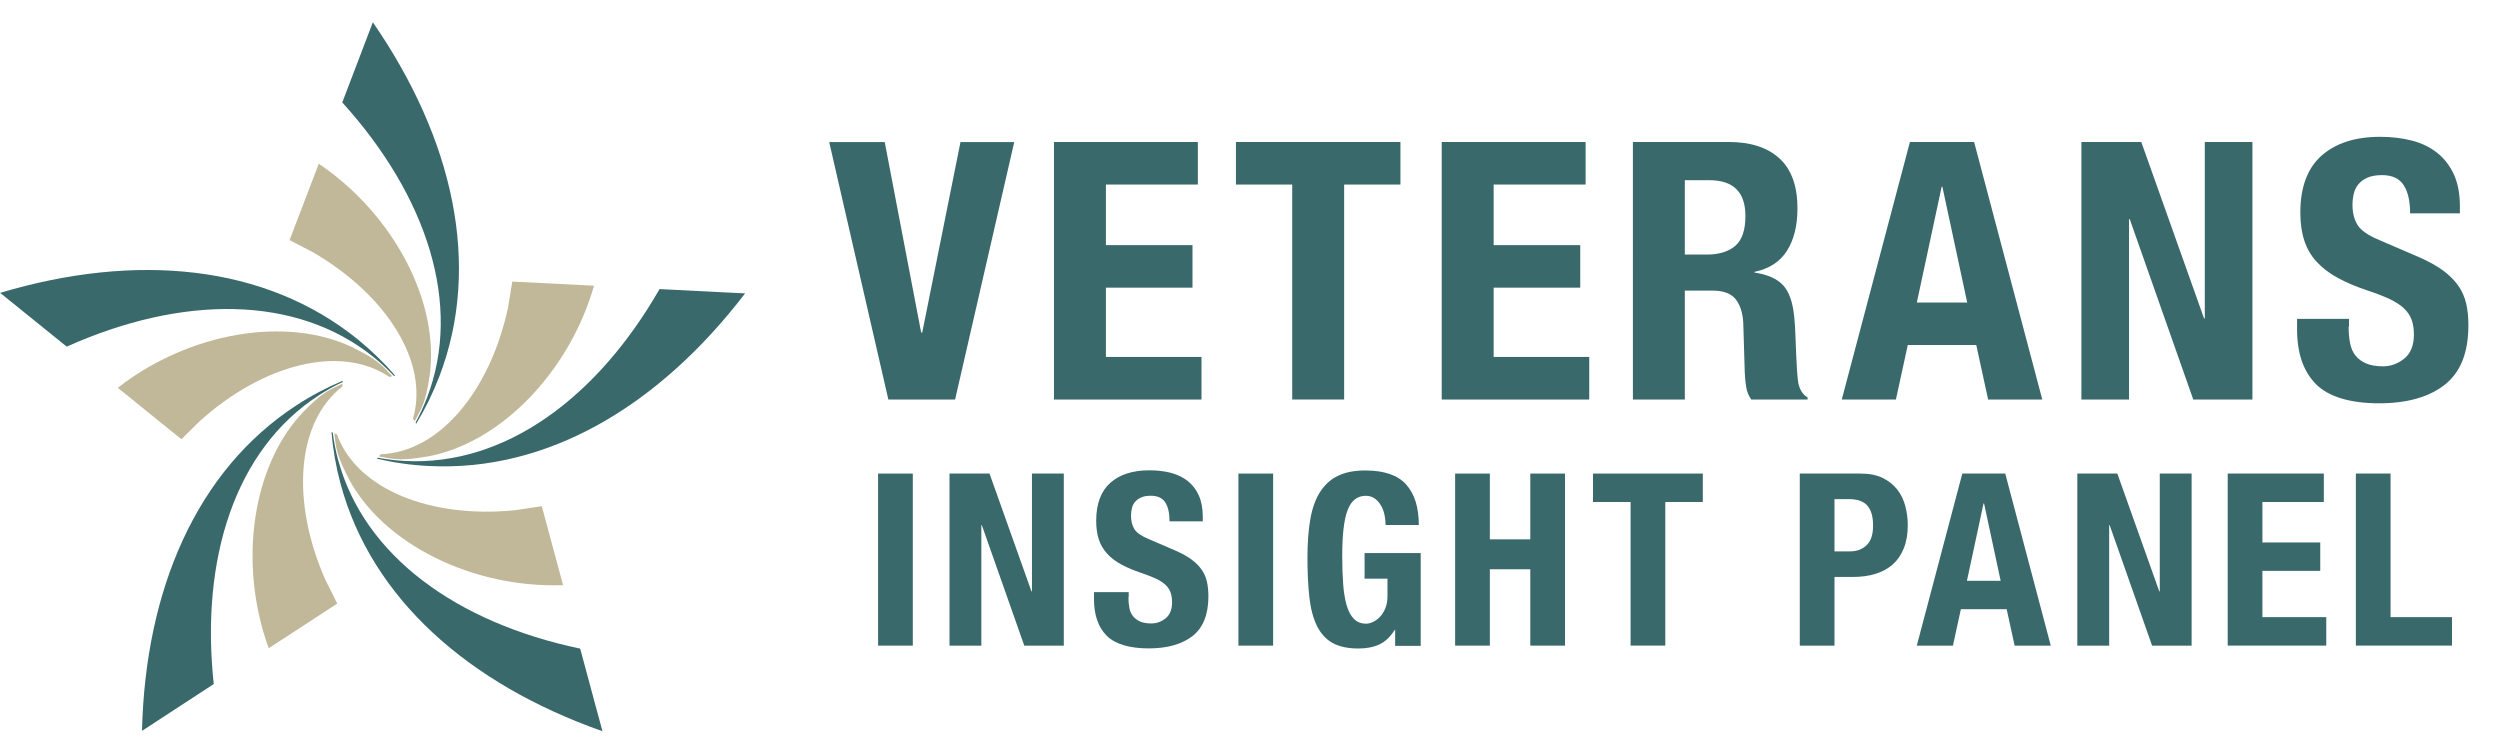 <?xml version="1.0" encoding="UTF-8"?>
<svg id="Layer_1" data-name="Layer 1" xmlns="http://www.w3.org/2000/svg" width="453" height="135.04" viewBox="0 0 453 135.04">
  <defs>
    <style>
      .cls-1 {
        fill: #c1b899;
      }

      .cls-2 {
        fill: #39696b;
      }
    </style>
  </defs>
  <g>
    <path class="cls-2" d="M166.91,60.25h.2l6.93-34.51h9.74l-10.72,46.66h-12.09l-10.72-46.66h10.06l6.6,34.51h.01Z"/>
    <path class="cls-2" d="M217.06,33.44h-16.67v10.98h15.69v7.71h-15.69v12.55h17.32v7.71h-26.73V25.73h26.07v7.71h.01Z"/>
    <path class="cls-2" d="M253.76,33.44h-10.2v38.95h-9.41v-38.95h-10.2v-7.71h29.81v7.71Z"/>
    <path class="cls-2" d="M287.32,33.44h-16.67v10.98h15.69v7.71h-15.69v12.55h17.32v7.71h-26.73V25.73h26.07v7.71h.01Z"/>
    <path class="cls-2" d="M313.29,25.73c3.92,0,6.97.99,9.14,2.97s3.27,4.99,3.27,9.06c0,3.13-.64,5.69-1.9,7.68s-3.22,3.26-5.88,3.82v.13c2.35.35,4.08,1.11,5.17,2.29s1.76,3.07,2.02,5.69c.09.87.15,1.82.2,2.84.05,1.03.09,2.17.13,3.43.09,2.48.22,4.38.39,5.68.27,1.31.83,2.2,1.7,2.68v.39h-10.2c-.48-.65-.78-1.41-.92-2.25s-.22-1.74-.26-2.64l-.27-8.96c-.09-1.82-.55-3.27-1.37-4.31-.83-1.04-2.23-1.57-4.19-1.57h-5.03v19.74h-9.41V25.73h17.39ZM309.22,46.13c2.26,0,4.02-.54,5.23-1.6,1.22-1.06,1.82-2.86,1.82-5.4,0-4.31-2.18-6.48-6.54-6.48h-4.44v13.47h3.93Z"/>
    <path class="cls-2" d="M357.71,25.73l12.35,46.66h-9.81l-2.15-9.87h-12.41l-2.15,9.87h-9.81l12.35-46.66h11.64-.01ZM356.46,54.82l-4.5-20.98h-.13l-4.5,20.98h9.14,0Z"/>
    <path class="cls-2" d="M399.38,57.69h.13v-31.96h8.63v46.66h-10.72l-11.51-32.68h-.13v32.68h-8.63V25.73h10.85l11.37,31.96h.01Z"/>
    <path class="cls-2" d="M425.57,59.2c0,1.09.09,2.08.26,2.97.17.89.5,1.64.98,2.25.48.61,1.13,1.09,1.92,1.43s1.82.53,3.04.53c1.44,0,2.73-.47,3.89-1.41,1.15-.94,1.74-2.39,1.74-4.35,0-1.04-.15-1.95-.43-2.72-.28-.76-.75-1.44-1.41-2.06-.65-.61-1.52-1.16-2.58-1.66s-2.39-1.02-3.95-1.53c-2.09-.7-3.9-1.46-5.42-2.29-1.53-.83-2.8-1.8-3.82-2.91-1.03-1.11-1.77-2.4-2.25-3.86-.48-1.46-.72-3.15-.72-5.07,0-4.61,1.29-8.05,3.86-10.33,2.57-2.26,6.1-3.4,10.59-3.4,2.09,0,4.02.23,5.79.69s3.29,1.2,4.58,2.23,2.29,2.34,3.01,3.92c.72,1.59,1.08,3.5,1.08,5.72v1.31h-9.02c0-2.23-.39-3.93-1.18-5.13-.78-1.2-2.09-1.8-3.92-1.8-1.04,0-1.92.16-2.61.45-.7.31-1.25.71-1.66,1.21s-.7,1.08-.84,1.73c-.16.65-.23,1.33-.23,2.03,0,1.43.31,2.64.92,3.62.61.98,1.92,1.89,3.92,2.72l7.26,3.13c1.79.78,3.24,1.6,4.38,2.45,1.13.84,2.03,1.76,2.72,2.74.67.98,1.14,2.06,1.41,3.23s.39,2.48.39,3.92c0,4.92-1.42,8.51-4.28,10.75-2.85,2.24-6.83,3.37-11.92,3.37s-9.12-1.15-11.41-3.46-3.43-5.62-3.43-9.94v-1.9h9.41v1.37l-.04.05Z"/>
    <path class="cls-2" d="M159.11,85.81h6.29v31.18h-6.29v-31.18Z"/>
    <path class="cls-2" d="M186.9,107.16h.09v-21.35h5.77v31.18h-7.16l-7.69-21.83h-.09v21.83h-5.77v-31.18h7.25l7.6,21.35Z"/>
    <path class="cls-2" d="M204.47,108.16c0,.72.06,1.4.17,1.98.11.6.33,1.1.66,1.51.32.4.75.72,1.29.97.54.23,1.21.35,2.03.35.97,0,1.82-.32,2.6-.94.77-.62,1.16-1.59,1.16-2.9,0-.7-.1-1.3-.28-1.81-.2-.51-.5-.97-.94-1.37s-1.02-.78-1.73-1.11c-.71-.33-1.59-.67-2.64-1.03-1.4-.47-2.61-.98-3.62-1.53s-1.87-1.2-2.55-1.95c-.69-.75-1.19-1.6-1.51-2.57-.32-.98-.48-2.11-.48-3.38,0-3.08.86-5.39,2.57-6.9,1.71-1.52,4.08-2.26,7.08-2.26,1.4,0,2.68.15,3.87.45,1.18.31,2.2.81,3.06,1.48.86.69,1.53,1.55,2.01,2.62s.72,2.34.72,3.82v.87h-6.02c0-1.48-.26-2.63-.78-3.43s-1.4-1.2-2.62-1.2c-.7,0-1.29.1-1.75.31-.47.21-.83.48-1.11.81-.28.33-.47.72-.56,1.15-.11.44-.16.89-.16,1.36,0,.95.21,1.76.61,2.42s1.29,1.26,2.62,1.81l4.85,2.09c1.19.53,2.17,1.06,2.93,1.64.76.56,1.36,1.18,1.81,1.84.45.65.76,1.37.94,2.17.17.78.26,1.65.26,2.62,0,3.29-.95,5.68-2.86,7.19-1.91,1.49-4.57,2.25-7.97,2.25s-6.1-.77-7.61-2.31c-1.53-1.54-2.29-3.76-2.29-6.63v-1.26h6.29v.92l-.02-.02Z"/>
    <path class="cls-2" d="M224.4,85.81h6.29v31.18h-6.29v-31.18Z"/>
    <path class="cls-2" d="M250.87,93.28c-.13-.61-.34-1.18-.64-1.68-.29-.51-.66-.93-1.11-1.26s-.99-.5-1.64-.5c-1.52,0-2.61.84-3.27,2.53-.67,1.69-1,4.48-1,8.39,0,1.86.06,3.55.17,5.07s.33,2.8.64,3.87.75,1.87,1.31,2.45c.56.56,1.3.86,2.2.86.38,0,.8-.1,1.25-.31.45-.21.87-.51,1.26-.92.39-.4.72-.92.98-1.55.26-.62.39-1.36.39-2.2v-3.18h-4.15v-4.63h10.17v16.81h-4.63v-2.88h-.09c-.76,1.22-1.66,2.09-2.73,2.6-1.06.51-2.34.76-3.82.76-1.92,0-3.49-.33-4.69-1-1.21-.67-2.15-1.7-2.84-3.1-.69-1.4-1.14-3.12-1.37-5.18s-.35-4.43-.35-7.14.17-4.92.5-6.89c.33-1.98.91-3.64,1.73-4.96s1.9-2.33,3.23-2.99c1.35-.67,3.01-1,5.02-1,3.44,0,5.91.86,7.42,2.56,1.52,1.7,2.28,4.14,2.28,7.32h-6.02c0-.59-.06-1.18-.2-1.79v-.05Z"/>
    <path class="cls-2" d="M269.96,85.81v11.92h7.33v-11.92h6.29v31.18h-6.29v-13.84h-7.33v13.84h-6.29v-31.18h6.29Z"/>
    <path class="cls-2" d="M308.57,90.96h-6.82v26.02h-6.29v-26.02h-6.81v-5.15h19.9v5.15h.01Z"/>
    <path class="cls-2" d="M337.13,85.81c1.6,0,2.95.27,4.04.81,1.09.54,1.97,1.25,2.64,2.12.67.87,1.15,1.87,1.44,2.99.29,1.13.44,2.26.44,3.43,0,1.6-.24,3-.72,4.19-.48,1.2-1.15,2.17-2.01,2.93s-1.9,1.32-3.12,1.7-2.58.56-4.06.56h-3.37v12.45h-6.29v-31.18h11ZM335.21,99.91c1.25,0,2.26-.38,3.04-1.14s1.15-1.93,1.15-3.54-.33-2.77-1-3.57-1.79-1.22-3.37-1.22h-2.62v9.47h2.8Z"/>
    <path class="cls-2" d="M363.35,85.81l8.25,31.18h-6.55l-1.44-6.6h-8.3l-1.44,6.6h-6.55l8.25-31.18h7.79ZM362.52,105.24l-3.01-14.02h-.09l-3.01,14.02h6.11Z"/>
    <path class="cls-2" d="M391.26,107.16h.09v-21.35h5.77v31.18h-7.16l-7.69-21.83h-.09v21.83h-5.77v-31.18h7.25l7.6,21.35Z"/>
    <path class="cls-2" d="M421.08,90.96h-11.13v7.33h10.48v5.15h-10.48v8.39h11.57v5.15h-17.86v-31.18h17.42v5.15h0Z"/>
    <path class="cls-2" d="M426.88,85.81h6.29v26.02h11.13v5.15h-17.42v-31.18Z"/>
  </g>
  <g>
    <g id="_Radial_Repeat_" data-name=" Radial Repeat ">
      <g>
        <path class="cls-1" d="M64.16,63.07c-12.13-5.96-29.95-2.85-42.82,7.2l11.53,9.32,3.43-3.38c11.54-10.34,25.51-13.82,34.25-7.91l.53-.12c-.8-.82-1.48-1.64-2.39-2.37-1.33-1.08-2.91-1.92-4.53-2.72h0Z"/>
        <path class="cls-2" d="M0,53.05l3.86,3.11,8.23,6.65c20.87-9.34,41.57-9.43,55.61,1.9,1.31,1.06,2.53,2.2,3.67,3.4l.23-.05c-2.07-2.39-4.35-4.6-6.84-6.62C48,47.92,24.63,45.72.01,53.07h-.01Z"/>
      </g>
    </g>
    <g id="_Radial_Repeat_-2" data-name=" Radial Repeat -2">
      <g>
        <path class="cls-1" d="M77.84,68.17c1.92-13.38-6.54-29.37-20.08-38.5l-5.29,13.84,4.27,2.22c13.4,7.79,21.03,19.99,18.1,30.13l.28.47c.54-1.02,1.1-1.91,1.52-3.01.61-1.6.93-3.37,1.19-5.15h0Z"/>
        <path class="cls-2" d="M67.55,4.05l-1.76,4.63-3.77,9.88c15.34,16.95,21.81,36.63,15.37,53.47-.6,1.58-1.31,3.1-2.09,4.54l.12.2c1.64-2.71,3.04-5.56,4.19-8.56,7.69-20.11,2.55-43.02-12.05-64.17h-.01Z"/>
      </g>
    </g>
    <g id="_Radial_Repeat_-3" data-name=" Radial Repeat -3">
      <g>
        <path class="cls-1" d="M77.23,82.76c13.32-2.31,25.91-15.3,30.41-30.99l-14.81-.75-.78,4.75c-3.27,15.15-12.51,26.18-23.05,26.53l-.35.4c1.13.2,2.17.45,3.33.51,1.71.09,3.49-.16,5.26-.47h0Z"/>
        <path class="cls-2" d="M135.02,53.16l-4.95-.24-10.56-.54c-11.38,19.83-28.09,32.06-46.1,31.15-1.69-.09-3.34-.29-4.97-.59l-.16.17c3.07.72,6.22,1.18,9.43,1.33,21.5,1.09,41.69-10.87,57.3-31.28h.01Z"/>
      </g>
    </g>
    <g id="_Radial_Repeat_-4" data-name=" Radial Repeat -4">
      <g>
        <path class="cls-1" d="M63.16,86.69c6.32,11.95,22.56,19.92,38.87,19.34l-3.86-14.31-4.76.72c-15.42,1.58-28.77-3.81-32.35-13.72l-.49-.21c.16,1.14.23,2.19.54,3.33.45,1.65,1.24,3.27,2.07,4.86h-.01Z"/>
        <path class="cls-2" d="M109.17,132.51l-1.29-4.77-2.75-10.21c-22.38-4.7-39.17-16.81-43.87-34.23-.44-1.63-.76-3.27-.97-4.91l-.22-.1c.26,3.15.81,6.28,1.64,9.38,5.61,20.79,23.22,36.29,47.46,44.83h0Z"/>
      </g>
    </g>
    <g id="_Radial_Repeat_-5" data-name=" Radial Repeat -5">
      <g>
        <path class="cls-1" d="M55.07,74.52c-9.41,9.69-11.97,27.6-6.38,42.94l12.42-8.09-2.15-4.31c-6.27-14.18-5.26-28.53,3.06-35.01l.05-.54c-1.03.5-2.02.91-3,1.54-1.43.94-2.73,2.18-3.99,3.46h-.01Z"/>
        <path class="cls-2" d="M25.72,132.44l4.15-2.71,8.86-5.78c-2.44-22.73,3.88-42.45,18.99-52.29,1.42-.92,2.88-1.74,4.37-2.44l.02-.23c-2.91,1.22-5.73,2.71-8.41,4.46-18.03,11.75-27.35,33.31-27.97,58.99h-.01Z"/>
      </g>
    </g>
  </g>
</svg>
